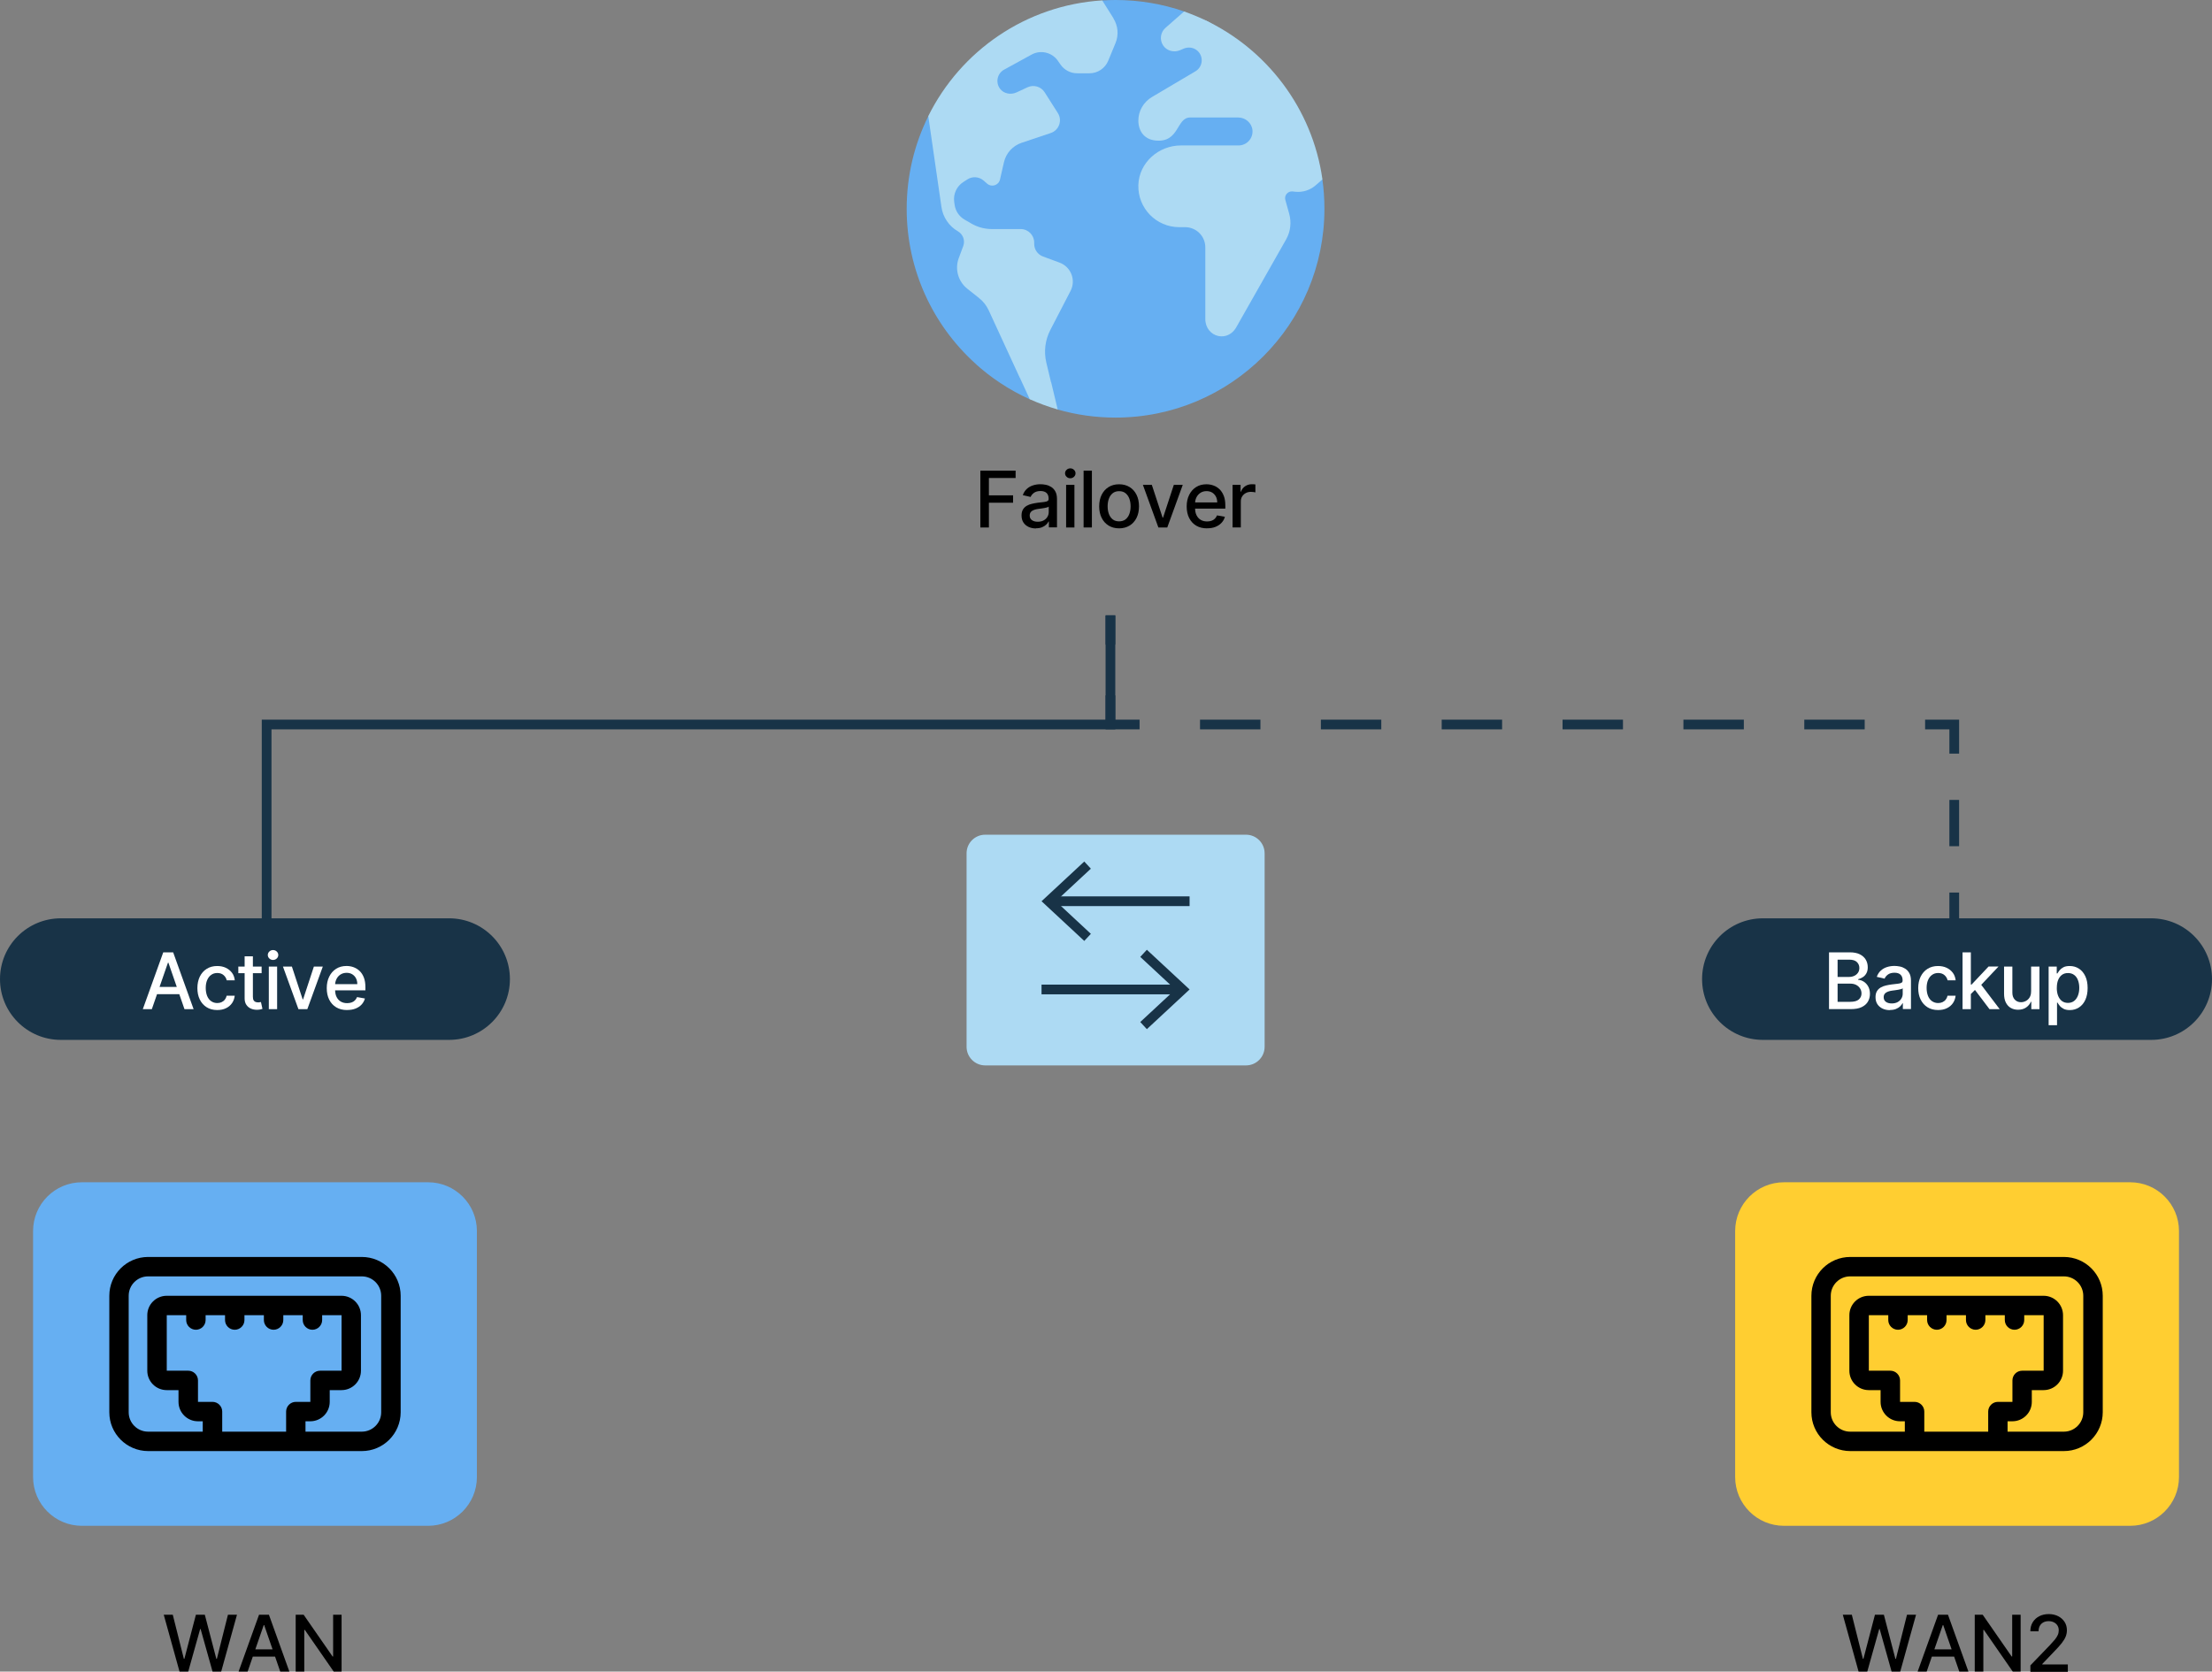 <svg width="430" height="325" viewBox="0 0 430 325" fill="none" xmlns="http://www.w3.org/2000/svg">
<rect x="0" y="0" width="430" height="325" fill="#808080" stroke="none"/>
<g clip-path="url(#clip0_228_2136)">
<path d="M87.306 178.545H11.818C5.291 178.545 0 183.834 0 190.358V190.367C0 196.892 5.291 202.18 11.818 202.18H87.306C93.834 202.18 99.125 196.892 99.125 190.367V190.358C99.125 183.834 93.834 178.545 87.306 178.545Z" fill="#183347"/>
<path d="M83.221 229.863H15.916C10.677 229.863 6.43 234.109 6.43 239.346V287.173C6.43 292.411 10.677 296.656 15.916 296.656H83.221C88.46 296.656 92.707 292.411 92.707 287.173V239.346C92.707 234.109 88.46 229.863 83.221 229.863Z" fill="#66AFF2"/>
<path d="M70.336 282.126C74.508 282.126 77.878 278.748 77.887 274.578V251.933C77.887 247.763 74.508 244.385 70.336 244.385H28.802C24.629 244.385 21.25 247.763 21.25 251.933V274.578C21.25 278.748 24.629 282.117 28.802 282.126H70.336ZM39.421 278.352H28.792C26.706 278.352 25.016 276.663 25.016 274.578V251.933C25.016 249.848 26.706 248.159 28.792 248.159H70.326C72.412 248.159 74.102 249.848 74.102 251.933V274.578C74.102 276.663 72.412 278.352 70.326 278.352H59.386V276.333H60.32C62.407 276.333 64.096 274.644 64.096 272.559V270.275H66.39C68.476 270.275 70.166 268.586 70.166 266.501V255.707C70.166 253.622 68.476 251.933 66.39 251.933H32.408C30.321 251.933 28.632 253.622 28.632 255.707V266.501C28.632 268.586 30.321 270.275 32.408 270.275H34.701V272.559C34.701 274.644 36.391 276.333 38.477 276.333H39.412V278.352H39.421ZM41.309 272.559H38.487V268.388C38.487 267.35 37.637 266.501 36.599 266.501H32.417V255.707H36.193V256.651C36.193 257.689 37.042 258.538 38.081 258.538C39.119 258.538 39.969 257.689 39.969 256.651V255.707H43.745V256.651C43.745 257.689 44.594 258.538 45.632 258.538C46.671 258.538 47.52 257.689 47.52 256.651V255.707H51.296V256.651C51.296 257.689 52.146 258.538 53.184 258.538C54.222 258.538 55.072 257.689 55.072 256.651V255.707H58.848V256.651C58.848 257.689 59.697 258.538 60.736 258.538C61.774 258.538 62.624 257.689 62.624 256.651V255.707H66.399V266.501H62.218C61.179 266.501 60.33 267.35 60.33 268.388V272.559H57.507C56.469 272.559 55.619 273.408 55.619 274.446V278.352H43.197V274.446C43.197 273.408 42.347 272.559 41.309 272.559Z" fill="black"/>
<path d="M414.095 229.863H346.791C341.552 229.863 337.305 234.109 337.305 239.346V287.173C337.305 292.411 341.552 296.656 346.791 296.656H414.095C419.335 296.656 423.582 292.411 423.582 287.173V239.346C423.582 234.109 419.335 229.863 414.095 229.863Z" fill="#FFCE31"/>
<path d="M401.211 282.126C405.383 282.126 408.753 278.748 408.762 274.578V251.933C408.762 247.763 405.383 244.385 401.211 244.385H359.677C355.504 244.385 352.125 247.763 352.125 251.933V274.578C352.125 278.748 355.504 282.117 359.677 282.126H401.211ZM370.296 278.352H359.667C357.581 278.352 355.891 276.663 355.891 274.578V251.933C355.891 249.848 357.581 248.159 359.667 248.159H401.201C403.287 248.159 404.977 249.848 404.977 251.933V274.578C404.977 276.663 403.287 278.352 401.201 278.352H390.261V276.333H391.195C393.281 276.333 394.971 274.644 394.971 272.559V270.275H397.265C399.351 270.275 401.041 268.586 401.041 266.501V255.707C401.041 253.622 399.351 251.933 397.265 251.933H363.283C361.196 251.933 359.507 253.622 359.507 255.707V266.501C359.507 268.586 361.196 270.275 363.283 270.275H365.576V272.559C365.576 274.644 367.266 276.333 369.352 276.333H370.287V278.352H370.296ZM372.184 272.559H369.362V268.388C369.362 267.35 368.512 266.501 367.474 266.501H363.292V255.707H367.068V256.651C367.068 257.689 367.917 258.538 368.956 258.538C369.994 258.538 370.844 257.689 370.844 256.651V255.707H374.619V256.651C374.619 257.689 375.469 258.538 376.507 258.538C377.546 258.538 378.395 257.689 378.395 256.651V255.707H382.171V256.651C382.171 257.689 383.021 258.538 384.059 258.538C385.097 258.538 385.947 257.689 385.947 256.651V255.707H389.723V256.651C389.723 257.689 390.572 258.538 391.611 258.538C392.649 258.538 393.499 257.689 393.499 256.651V255.707H397.274V266.501H393.093C392.054 266.501 391.205 267.35 391.205 268.388V272.559H388.382C387.344 272.559 386.494 273.408 386.494 274.446V278.352H374.072V274.446C374.072 273.408 373.222 272.559 372.184 272.559Z" fill="black"/>
<path d="M216.863 0C215.994 0 215.135 0.028 214.276 0.085L180.464 22.579C177.764 28.014 176.254 34.128 176.254 40.6C176.254 52.47 181.351 63.16 189.488 70.576C189.488 70.576 202.722 79.672 216.872 79.672C235.799 79.672 255.499 63.009 255.499 40.591C255.499 14.002 230.192 2.227 230.192 2.227C226.01 0.783 221.526 0 216.863 0Z" fill="#66AFF2"/>
<path d="M257.075 34.892L247.229 33.77C247.229 56.188 229.049 74.37 206.611 74.37C200.485 74.37 194.679 73.011 189.469 70.577C192.622 73.454 196.227 75.842 200.173 77.625L202.561 77.493L205.592 79.616C209.169 80.644 212.945 81.192 216.843 81.192C239.272 81.192 257.462 63.019 257.462 40.591C257.462 38.657 257.33 36.751 257.065 34.892H257.075Z" fill="#66AFF2"/>
<path d="M234.042 3.803C232.786 3.218 231.493 2.689 230.181 2.236L226.584 5.397C225.603 6.237 225.367 7.69 226.093 8.813C226.792 9.888 228.198 10.266 229.378 9.766L230.105 9.454C231.002 9.077 232.04 9.218 232.767 9.86C234.042 11.002 233.824 13.011 232.39 13.861L223.951 18.852C222.299 19.824 221.26 21.598 221.289 23.513C221.326 25.504 222.44 27.117 224.677 27.325C229.312 27.75 228.642 22.843 231.361 22.843H240.696C242.112 22.843 243.349 23.909 243.472 25.315C243.613 26.929 242.348 28.278 240.762 28.278H229.567C225.216 28.278 221.421 31.627 221.289 35.977C221.157 40.478 224.762 44.167 229.237 44.167H230.379C232.55 44.167 234.306 45.922 234.306 48.092V62.056C234.306 62.471 234.381 62.877 234.514 63.264L237.798 63.198L248.031 46.563L249.343 37.034L252.675 32.203C252.675 32.203 246.228 9.502 234.023 3.803H234.042Z" fill="#ADDAF3"/>
<path d="M257.075 34.892C255.14 21.088 246.22 9.502 234.043 3.803C242.142 11.228 247.23 21.928 247.23 33.769C247.23 45.611 242.35 55.867 234.515 63.264C234.996 64.632 236.356 65.585 237.942 65.359C238.952 65.217 239.811 64.538 240.311 63.651L250.005 46.564C250.864 45.054 251.081 43.261 250.619 41.582L249.864 38.874C249.618 37.987 250.345 37.128 251.261 37.223L251.799 37.279C253.234 37.43 254.678 36.977 255.763 36.024L257.066 34.883L257.075 34.892Z" fill="#ADDAF3"/>
<path d="M216.474 3.586L214.266 0.076C199.408 1.01 186.73 9.908 180.453 22.57L183.011 40.242C183.294 42.224 184.474 43.969 186.211 44.969C187.212 45.545 187.646 46.762 187.25 47.838L186.372 50.197C185.588 52.32 186.249 54.697 188.014 56.113L190.346 57.971C191.148 58.603 191.781 59.424 192.205 60.349L198.266 73.502L201.805 76.002L204.307 74.294L203.401 70.501C202.891 68.36 203.165 66.114 204.175 64.161L208.111 56.556C209.197 54.461 208.196 51.886 205.987 51.065L202.749 49.866C201.72 49.489 201.041 48.508 201.041 47.413V47.158C201.041 45.715 199.87 44.535 198.417 44.535H192.8C191.422 44.535 190.072 44.177 188.873 43.488L187.504 42.696C186.466 42.092 185.758 41.054 185.579 39.865L185.494 39.261C185.277 37.733 185.966 36.223 187.259 35.393L188.061 34.874C189.034 34.251 190.308 34.336 191.186 35.091L191.903 35.713C192.781 36.468 194.14 36.025 194.395 34.892L195.16 31.552C195.566 29.779 196.869 28.335 198.605 27.759L204.26 25.863C205.874 25.325 206.553 23.41 205.638 21.976L203.07 17.937C202.362 16.824 200.946 16.418 199.757 16.965L197.633 17.956C196.538 18.466 195.169 18.249 194.424 17.286C193.47 16.05 193.848 14.276 195.198 13.54L200.531 10.615C202.296 9.644 204.515 10.172 205.657 11.833L206.157 12.55C206.893 13.616 208.102 14.248 209.395 14.248H211.792C213.388 14.248 214.813 13.286 215.427 11.823L216.852 8.37C217.503 6.794 217.343 5.011 216.437 3.567L216.474 3.586Z" fill="#ADDAF3"/>
<path d="M200.183 77.624C201.929 78.407 203.741 79.077 205.61 79.614L204.336 74.302C202.269 74.189 200.258 73.925 198.285 73.51L200.183 77.624Z" fill="#ADDAF3"/>
<path d="M190.576 102.553V91.504H197.429V92.938H192.237V96.306H196.938V97.741H192.237V102.562H190.566L190.576 102.553Z" fill="black"/>
<path d="M201.386 102.742C200.857 102.742 200.385 102.648 199.96 102.45C199.535 102.251 199.196 101.968 198.95 101.591C198.705 101.214 198.582 100.761 198.582 100.213C198.582 99.742 198.676 99.364 198.856 99.062C199.035 98.76 199.281 98.525 199.583 98.345C199.885 98.166 200.234 98.034 200.612 97.949C200.989 97.864 201.376 97.788 201.763 97.741C202.263 97.685 202.66 97.638 202.971 97.6C203.283 97.562 203.509 97.496 203.642 97.411C203.783 97.326 203.849 97.185 203.849 96.987V96.949C203.849 96.477 203.717 96.109 203.453 95.854C203.189 95.6 202.792 95.467 202.273 95.467C201.754 95.467 201.301 95.59 200.989 95.826C200.678 96.062 200.461 96.326 200.347 96.618L198.827 96.269C199.007 95.769 199.271 95.354 199.62 95.043C199.97 94.731 200.366 94.505 200.819 94.364C201.272 94.222 201.754 94.147 202.254 94.147C202.584 94.147 202.934 94.184 203.311 94.26C203.679 94.335 204.029 94.477 204.359 94.684C204.68 94.892 204.954 95.184 205.161 95.562C205.369 95.939 205.473 96.43 205.473 97.034V102.534H203.897V101.402H203.83C203.727 101.61 203.566 101.817 203.358 102.016C203.151 102.214 202.877 102.384 202.556 102.516C202.226 102.648 201.839 102.714 201.376 102.714L201.386 102.742ZM201.735 101.44C202.179 101.44 202.566 101.355 202.886 101.176C203.207 100.997 203.443 100.77 203.613 100.487C203.783 100.204 203.868 99.893 203.868 99.562V98.496C203.812 98.553 203.698 98.609 203.538 98.657C203.377 98.704 203.189 98.751 202.981 98.779C202.773 98.817 202.566 98.845 202.367 98.874C202.169 98.902 202.009 98.921 201.867 98.94C201.556 98.977 201.272 99.043 201.008 99.138C200.753 99.232 200.545 99.364 200.394 99.543C200.243 99.723 200.168 99.949 200.168 100.232C200.168 100.629 200.319 100.93 200.612 101.138C200.904 101.346 201.282 101.44 201.744 101.44H201.735Z" fill="black"/>
<path d="M208.059 92.985C207.775 92.985 207.539 92.891 207.341 92.702C207.143 92.514 207.039 92.287 207.039 92.023C207.039 91.759 207.143 91.532 207.341 91.344C207.539 91.155 207.785 91.061 208.059 91.061C208.332 91.061 208.578 91.155 208.776 91.344C208.974 91.532 209.078 91.759 209.078 92.023C209.078 92.287 208.974 92.514 208.776 92.702C208.578 92.891 208.332 92.985 208.059 92.985ZM207.247 102.553V94.269H208.861V102.553H207.247Z" fill="black"/>
<path d="M212.259 91.504V102.553H210.645V91.504H212.259Z" fill="black"/>
<path d="M217.546 102.724C216.772 102.724 216.092 102.544 215.507 102.186C214.922 101.827 214.478 101.327 214.157 100.695C213.836 100.053 213.676 99.308 213.676 98.449C213.676 97.591 213.836 96.836 214.157 96.194C214.478 95.553 214.931 95.053 215.507 94.694C216.083 94.335 216.763 94.156 217.546 94.156C218.329 94.156 219 94.335 219.585 94.694C220.17 95.053 220.614 95.553 220.935 96.194C221.256 96.836 221.416 97.591 221.416 98.449C221.416 99.308 221.256 100.053 220.935 100.695C220.614 101.337 220.161 101.837 219.585 102.186C219.009 102.535 218.329 102.724 217.546 102.724ZM217.555 101.365C218.056 101.365 218.481 101.233 218.811 100.969C219.141 100.704 219.387 100.346 219.547 99.902C219.708 99.459 219.783 98.968 219.783 98.44C219.783 97.912 219.708 97.421 219.547 96.977C219.387 96.534 219.141 96.175 218.811 95.902C218.481 95.628 218.065 95.496 217.555 95.496C217.046 95.496 216.63 95.628 216.291 95.902C215.96 96.175 215.715 96.525 215.554 96.977C215.394 97.421 215.318 97.912 215.318 98.44C215.318 98.968 215.394 99.459 215.554 99.902C215.715 100.346 215.96 100.695 216.291 100.969C216.621 101.242 217.046 101.365 217.555 101.365Z" fill="black"/>
<path d="M229.922 94.269L226.911 102.554H225.183L222.172 94.269H223.909L226.004 100.648H226.089L228.185 94.269H229.922Z" fill="black"/>
<path d="M234.629 102.724C233.808 102.724 233.11 102.544 232.524 102.195C231.939 101.846 231.486 101.346 231.165 100.714C230.844 100.072 230.684 99.327 230.684 98.468C230.684 97.61 230.844 96.874 231.165 96.223C231.486 95.572 231.93 95.072 232.505 94.704C233.081 94.335 233.751 94.156 234.525 94.156C234.997 94.156 235.451 94.232 235.885 94.392C236.319 94.543 236.715 94.788 237.065 95.119C237.414 95.449 237.688 95.883 237.895 96.402C238.103 96.921 238.197 97.572 238.197 98.317V98.893H231.609V97.685H236.621C236.621 97.26 236.536 96.883 236.366 96.553C236.196 96.223 235.951 95.968 235.639 95.77C235.328 95.581 234.96 95.487 234.544 95.487C234.091 95.487 233.695 95.6 233.364 95.817C233.034 96.034 232.77 96.326 232.59 96.685C232.411 97.043 232.317 97.421 232.317 97.836V98.78C232.317 99.336 232.411 99.808 232.609 100.195C232.807 100.582 233.081 100.884 233.43 101.082C233.78 101.289 234.195 101.384 234.667 101.384C234.969 101.384 235.252 101.337 235.507 101.252C235.762 101.167 235.979 101.035 236.159 100.855C236.338 100.676 236.479 100.459 236.583 100.204L238.113 100.478C237.99 100.931 237.773 101.318 237.452 101.657C237.131 101.997 236.744 102.252 236.272 102.44C235.8 102.629 235.262 102.714 234.658 102.714L234.629 102.724Z" fill="black"/>
<path d="M239.603 102.553V94.269H241.161V95.59H241.246C241.397 95.147 241.661 94.788 242.048 94.533C242.435 94.279 242.869 94.147 243.351 94.147C243.455 94.147 243.568 94.147 243.709 94.156C243.851 94.156 243.955 94.175 244.04 94.184V95.732C243.974 95.713 243.86 95.694 243.691 95.666C243.521 95.647 243.36 95.628 243.19 95.628C242.813 95.628 242.473 95.703 242.171 95.864C241.878 96.024 241.642 96.241 241.463 96.524C241.293 96.807 241.208 97.128 241.208 97.487V102.544H239.594L239.603 102.553Z" fill="black"/>
<path d="M29.536 196.207H27.762L31.736 185.158H33.661L37.636 196.207H35.861L32.736 187.168H32.651L29.517 196.207H29.536ZM29.838 191.886H35.578V193.291H29.838V191.886Z" fill="white"/>
<path d="M42.232 196.376C41.429 196.376 40.74 196.197 40.165 195.829C39.589 195.461 39.145 194.961 38.834 194.319C38.522 193.678 38.371 192.942 38.371 192.111C38.371 191.281 38.532 190.526 38.843 189.875C39.164 189.234 39.608 188.724 40.184 188.366C40.759 187.998 41.439 187.818 42.222 187.818C42.855 187.818 43.412 187.932 43.903 188.167C44.394 188.403 44.79 188.724 45.102 189.139C45.413 189.554 45.583 190.045 45.639 190.602H44.073C43.988 190.215 43.789 189.875 43.478 189.602C43.166 189.319 42.761 189.177 42.241 189.177C41.788 189.177 41.401 189.29 41.061 189.536C40.721 189.771 40.467 190.102 40.278 190.536C40.089 190.97 39.995 191.479 39.995 192.074C39.995 192.668 40.089 193.196 40.268 193.64C40.448 194.074 40.712 194.423 41.052 194.659C41.392 194.895 41.788 195.018 42.241 195.018C42.543 195.018 42.827 194.961 43.072 194.848C43.317 194.734 43.535 194.574 43.704 194.357C43.874 194.14 43.997 193.885 44.063 193.593H45.63C45.574 194.131 45.394 194.612 45.111 195.027C44.818 195.452 44.431 195.782 43.94 196.018C43.45 196.263 42.883 196.376 42.222 196.376H42.232Z" fill="white"/>
<path d="M50.859 187.922V189.215H46.328V187.922H50.859ZM47.546 185.932H49.16V193.772C49.16 194.084 49.207 194.32 49.302 194.48C49.396 194.64 49.519 194.744 49.67 194.801C49.821 194.857 49.981 194.886 50.161 194.886C50.293 194.886 50.406 194.886 50.5 194.857C50.595 194.839 50.67 194.829 50.727 194.82L51.02 196.15C50.925 196.188 50.793 196.226 50.623 196.263C50.453 196.301 50.236 196.32 49.972 196.329C49.547 196.329 49.151 196.263 48.782 196.103C48.414 195.943 48.122 195.697 47.895 195.367C47.669 195.037 47.555 194.622 47.555 194.122V185.951L47.546 185.932Z" fill="white"/>
<path d="M53.078 186.64C52.795 186.64 52.559 186.545 52.361 186.357C52.162 186.168 52.059 185.941 52.059 185.677C52.059 185.413 52.162 185.187 52.361 184.998C52.559 184.809 52.804 184.715 53.078 184.715C53.352 184.715 53.597 184.809 53.795 184.998C53.994 185.187 54.097 185.413 54.097 185.677C54.097 185.941 53.994 186.168 53.795 186.357C53.597 186.545 53.352 186.64 53.078 186.64ZM52.257 196.207V187.923H53.871V196.207H52.257Z" fill="white"/>
<path d="M62.754 187.924L59.743 196.208H58.015L55.004 187.924H56.741L58.836 194.302H58.921L61.017 187.924H62.754Z" fill="white"/>
<path d="M67.465 196.378C66.644 196.378 65.945 196.199 65.36 195.849C64.775 195.5 64.322 195 64.001 194.368C63.68 193.736 63.52 192.981 63.52 192.122C63.52 191.264 63.68 190.528 64.001 189.877C64.322 189.226 64.766 188.726 65.341 188.358C65.917 187.99 66.587 187.811 67.361 187.811C67.833 187.811 68.287 187.886 68.721 188.046C69.155 188.207 69.551 188.443 69.901 188.773C70.25 189.103 70.524 189.528 70.731 190.056C70.939 190.585 71.033 191.226 71.033 191.972V192.547H64.445V191.339H69.457C69.457 190.915 69.372 190.537 69.202 190.207C69.032 189.877 68.787 189.622 68.475 189.424C68.164 189.235 67.796 189.141 67.38 189.141C66.927 189.141 66.531 189.254 66.191 189.471C65.851 189.688 65.596 189.981 65.417 190.339C65.237 190.698 65.143 191.075 65.143 191.49V192.434C65.143 192.991 65.237 193.462 65.436 193.849C65.634 194.236 65.908 194.538 66.257 194.736C66.606 194.944 67.022 195.038 67.494 195.038C67.796 195.038 68.079 194.991 68.334 194.906C68.589 194.821 68.806 194.689 68.985 194.51C69.164 194.33 69.306 194.113 69.41 193.859L70.939 194.132C70.816 194.585 70.599 194.972 70.288 195.312C69.976 195.651 69.58 195.906 69.108 196.095C68.636 196.283 68.098 196.368 67.494 196.368L67.465 196.378Z" fill="white"/>
<path d="M418.181 178.545H342.693C336.166 178.545 330.875 183.834 330.875 190.358V190.367C330.875 196.892 336.166 202.18 342.693 202.18H418.181C424.709 202.18 430 196.892 430 190.367V190.358C430 183.834 424.709 178.545 418.181 178.545Z" fill="#183347"/>
<path d="M355.549 196.207V185.158H359.598C360.382 185.158 361.033 185.29 361.543 185.545C362.052 185.8 362.439 186.149 362.694 186.583C362.949 187.017 363.081 187.508 363.081 188.055C363.081 188.517 362.996 188.904 362.826 189.215C362.656 189.527 362.43 189.782 362.147 189.97C361.864 190.159 361.552 190.3 361.212 190.385V190.499C361.58 190.517 361.939 190.631 362.288 190.848C362.638 191.065 362.93 191.376 363.157 191.772C363.383 192.169 363.506 192.659 363.506 193.225C363.506 193.792 363.374 194.292 363.11 194.744C362.845 195.197 362.439 195.546 361.892 195.811C361.344 196.075 360.636 196.198 359.777 196.198H355.539L355.549 196.207ZM357.219 189.942H359.456C359.834 189.942 360.164 189.866 360.467 189.725C360.769 189.583 361.005 189.376 361.184 189.121C361.363 188.857 361.448 188.555 361.448 188.196C361.448 187.743 361.288 187.357 360.967 187.045C360.646 186.734 360.155 186.583 359.494 186.583H357.219V189.942ZM357.219 194.782H359.626C360.429 194.782 360.995 194.631 361.344 194.32C361.694 194.009 361.864 193.622 361.864 193.159C361.864 192.81 361.779 192.489 361.599 192.197C361.42 191.904 361.174 191.678 360.844 191.499C360.514 191.329 360.136 191.244 359.683 191.244H357.219V194.782Z" fill="white"/>
<path d="M367.393 196.396C366.865 196.396 366.393 196.302 365.968 196.104C365.543 195.906 365.213 195.623 364.958 195.245C364.713 194.868 364.59 194.415 364.59 193.868C364.59 193.396 364.684 193.019 364.864 192.717C365.043 192.415 365.288 192.179 365.59 192C365.892 191.82 366.242 191.688 366.619 191.603C366.997 191.518 367.384 191.443 367.771 191.396C368.271 191.339 368.668 191.292 368.979 191.254C369.291 191.216 369.517 191.15 369.649 191.065C369.791 190.98 369.857 190.839 369.857 190.641V190.603C369.857 190.131 369.725 189.763 369.461 189.509C369.196 189.254 368.8 189.122 368.281 189.122C367.762 189.122 367.308 189.244 366.997 189.48C366.685 189.716 366.468 189.98 366.355 190.273L364.835 189.924C365.015 189.424 365.279 189.009 365.628 188.697C365.977 188.386 366.374 188.159 366.827 188.018C367.28 187.876 367.762 187.801 368.262 187.801C368.592 187.801 368.941 187.839 369.319 187.914C369.697 187.989 370.036 188.131 370.367 188.339C370.688 188.546 370.962 188.839 371.169 189.216C371.377 189.593 371.481 190.084 371.481 190.688V196.189H369.904V195.057H369.838C369.734 195.264 369.574 195.472 369.366 195.67C369.159 195.868 368.885 196.038 368.564 196.17C368.234 196.302 367.847 196.368 367.384 196.368L367.393 196.396ZM367.743 195.094C368.186 195.094 368.573 195.009 368.894 194.83C369.215 194.651 369.451 194.424 369.621 194.132C369.791 193.849 369.876 193.537 369.876 193.217V192.15C369.819 192.207 369.706 192.264 369.546 192.311C369.385 192.358 369.196 192.405 368.989 192.434C368.781 192.471 368.573 192.5 368.375 192.528C368.177 192.556 368.016 192.575 367.875 192.594C367.563 192.632 367.28 192.698 367.016 192.792C366.761 192.886 366.553 193.019 366.402 193.198C366.251 193.368 366.176 193.604 366.176 193.887C366.176 194.283 366.327 194.585 366.619 194.792C366.912 195 367.29 195.094 367.752 195.094H367.743Z" fill="white"/>
<path d="M376.751 196.376C375.949 196.376 375.26 196.197 374.684 195.829C374.108 195.461 373.665 194.961 373.353 194.319C373.042 193.678 372.891 192.942 372.891 192.111C372.891 191.281 373.051 190.526 373.363 189.875C373.684 189.234 374.127 188.724 374.703 188.366C375.279 187.998 375.958 187.818 376.742 187.818C377.374 187.818 377.931 187.932 378.422 188.167C378.913 188.403 379.31 188.724 379.621 189.139C379.933 189.554 380.102 190.045 380.169 190.602H378.602C378.517 190.215 378.318 189.875 378.007 189.602C377.695 189.319 377.289 189.177 376.77 189.177C376.317 189.177 375.93 189.29 375.59 189.536C375.251 189.771 374.996 190.102 374.807 190.536C374.618 190.97 374.524 191.479 374.524 192.074C374.524 192.668 374.618 193.196 374.797 193.64C374.977 194.083 375.241 194.423 375.581 194.659C375.921 194.895 376.317 195.018 376.77 195.018C377.072 195.018 377.356 194.961 377.601 194.848C377.846 194.734 378.064 194.574 378.233 194.357C378.403 194.14 378.526 193.885 378.592 193.593H380.159C380.102 194.131 379.923 194.612 379.64 195.027C379.357 195.442 378.96 195.782 378.469 196.018C377.979 196.263 377.412 196.376 376.751 196.376Z" fill="white"/>
<path d="M381.508 196.207V185.158H383.122V196.207H381.508ZM382.99 193.395V191.423H383.264L386.567 187.913H388.503L384.736 191.904H384.481L382.999 193.386L382.99 193.395ZM386.747 196.207L383.773 192.272L384.887 191.14L388.729 196.207H386.747Z" fill="white"/>
<path d="M394.836 192.772V187.922H396.46V196.206H394.874V194.772H394.789C394.6 195.215 394.288 195.583 393.873 195.876C393.458 196.168 392.929 196.319 392.306 196.319C391.778 196.319 391.306 196.206 390.89 195.97C390.475 195.734 390.163 195.385 389.927 194.923C389.691 194.461 389.578 193.885 389.578 193.206V187.931H391.192V193.008C391.192 193.574 391.353 194.027 391.664 194.357C391.976 194.687 392.382 194.857 392.882 194.857C393.184 194.857 393.486 194.781 393.788 194.63C394.09 194.479 394.336 194.253 394.534 193.942C394.732 193.63 394.836 193.243 394.827 192.772H394.836Z" fill="white"/>
<path d="M398.242 199.32V187.922H399.819V189.262H399.951C400.045 189.092 400.177 188.894 400.357 188.668C400.536 188.441 400.781 188.243 401.093 188.073C401.404 187.903 401.82 187.818 402.339 187.818C403.009 187.818 403.604 187.988 404.132 188.328C404.661 188.668 405.067 189.158 405.369 189.79C405.671 190.423 405.822 191.196 405.822 192.093C405.822 192.989 405.671 193.753 405.378 194.395C405.086 195.036 404.671 195.527 404.151 195.867C403.632 196.206 403.037 196.386 402.367 196.386C401.858 196.386 401.452 196.301 401.131 196.131C400.81 195.961 400.564 195.763 400.385 195.536C400.206 195.31 400.064 195.112 399.97 194.933H399.875V199.329H398.261L398.242 199.32ZM399.828 192.064C399.828 192.649 399.913 193.159 400.083 193.593C400.253 194.027 400.498 194.376 400.819 194.621C401.14 194.867 401.537 194.989 401.999 194.989C402.462 194.989 402.886 194.857 403.207 194.602C403.528 194.348 403.774 193.999 403.944 193.555C404.114 193.112 404.199 192.612 404.199 192.064C404.199 191.517 404.114 191.026 403.953 190.592C403.793 190.158 403.547 189.809 403.217 189.564C402.886 189.309 402.481 189.186 401.999 189.186C401.518 189.186 401.14 189.309 400.819 189.545C400.498 189.79 400.253 190.121 400.083 190.555C399.913 190.989 399.837 191.489 399.837 192.064H399.828Z" fill="white"/>
<path d="M34.9 325L31.832 313.951H33.588L35.74 322.509H35.844L38.081 313.951H39.818L42.055 322.518H42.159L44.311 313.951H46.067L42.999 325H41.319L38.997 316.725H38.912L36.59 325H34.909H34.9Z" fill="black"/>
<path d="M48.154 325H46.379L50.353 313.951H52.279L56.253 325H54.478L51.354 315.961H51.269L48.135 325H48.154ZM48.446 320.679H54.185V322.084H48.446V320.679Z" fill="black"/>
<path d="M66.401 313.951V325H64.872L59.255 316.895H59.151V325H57.48V313.951H59.029L64.654 322.066H64.758V313.951H66.41H66.401Z" fill="black"/>
<path d="M361.298 325L358.23 313.951H359.986L362.138 322.509H362.242L364.479 313.951H366.216L368.453 322.518H368.557L370.71 313.951H372.465L369.397 325H367.717L365.395 316.725H365.31L362.988 325H361.308H361.298Z" fill="black"/>
<path d="M374.552 325H372.777L376.751 313.951H378.677L382.651 325H380.876L377.752 315.961H377.667L374.533 325H374.552ZM374.854 320.679H380.593V322.084H374.854V320.679Z" fill="black"/>
<path d="M392.799 313.951V325H391.27L385.654 316.895H385.55V325H383.879V313.951H385.427L391.053 322.066H391.157V313.951H392.809H392.799Z" fill="black"/>
<path d="M394.697 324.999V323.792L398.435 319.914C398.831 319.489 399.162 319.121 399.426 318.81C399.69 318.489 399.879 318.187 400.011 317.904C400.144 317.621 400.21 317.309 400.21 316.989C400.21 316.621 400.125 316.3 399.955 316.036C399.785 315.771 399.549 315.564 399.247 315.413C398.945 315.262 398.614 315.196 398.237 315.196C397.84 315.196 397.491 315.281 397.198 315.441C396.906 315.602 396.679 315.828 396.519 316.13C396.358 316.432 396.283 316.772 396.283 317.168H394.688C394.688 316.498 394.839 315.904 395.15 315.403C395.462 314.903 395.886 314.507 396.424 314.234C396.962 313.96 397.576 313.818 398.265 313.818C398.954 313.818 399.568 313.96 400.106 314.234C400.634 314.507 401.05 314.885 401.352 315.356C401.654 315.828 401.795 316.366 401.795 316.96C401.795 317.366 401.72 317.772 401.569 318.168C401.418 318.564 401.154 318.998 400.776 319.48C400.398 319.961 399.87 320.546 399.2 321.225L397 323.527V323.612H401.975V325.046H394.697V324.999Z" fill="black"/>
<path d="M216.806 119.65H214.918V125.312H216.806V119.65Z" fill="#183347"/>
<path d="M221.526 141.804H214.918V135.199H216.806V139.917H221.526V141.804Z" fill="#183347"/>
<path d="M362.486 141.805H350.743V139.918H362.486V141.805ZM338.991 141.805H327.248V139.918H338.991V141.805ZM315.496 141.805H303.753V139.918H315.496V141.805ZM292.001 141.805H280.258V139.918H292.001V141.805ZM268.515 141.805H256.772V139.918H268.515V141.805ZM245.02 141.805H233.277V139.918H245.02V141.805Z" fill="#183347"/>
<path d="M380.838 146.523H378.95V141.805H374.23V139.918H380.838V146.523Z" fill="#183347"/>
<path d="M380.837 155.523H378.949V164.525H380.837V155.523Z" fill="#183347"/>
<path d="M380.837 173.535H378.949V179.196H380.837V173.535Z" fill="#183347"/>
<path d="M52.775 179.197H50.887V139.917H214.918V119.65H216.806V141.805H52.775V179.197Z" fill="#183347"/>
<path d="M242.21 162.287H191.519C189.517 162.287 187.895 163.909 187.895 165.91V203.52C187.895 205.521 189.517 207.143 191.519 207.143H242.21C244.212 207.143 245.835 205.521 245.835 203.52V165.91C245.835 163.909 244.212 162.287 242.21 162.287Z" fill="#ADDAF3"/>
<path d="M229.202 191.434H202.469V193.321H229.202V191.434Z" fill="#183347"/>
<path d="M222.944 184.658L221.66 186.045L228.476 192.376L221.66 198.707L222.944 200.094L231.251 192.376L222.944 184.658Z" fill="#183347"/>
<path d="M231.248 174.279H204.516V176.166H231.248V174.279Z" fill="#183347"/>
<path d="M210.776 182.94L212.059 181.563L205.244 175.222L212.059 168.891L210.776 167.504L202.469 175.222L210.776 182.94Z" fill="#183347"/>
</g>
<defs>
<clipPath id="clip0_228_2136">
<rect width="430" height="325" fill="white"/>
</clipPath>
</defs>
</svg>
